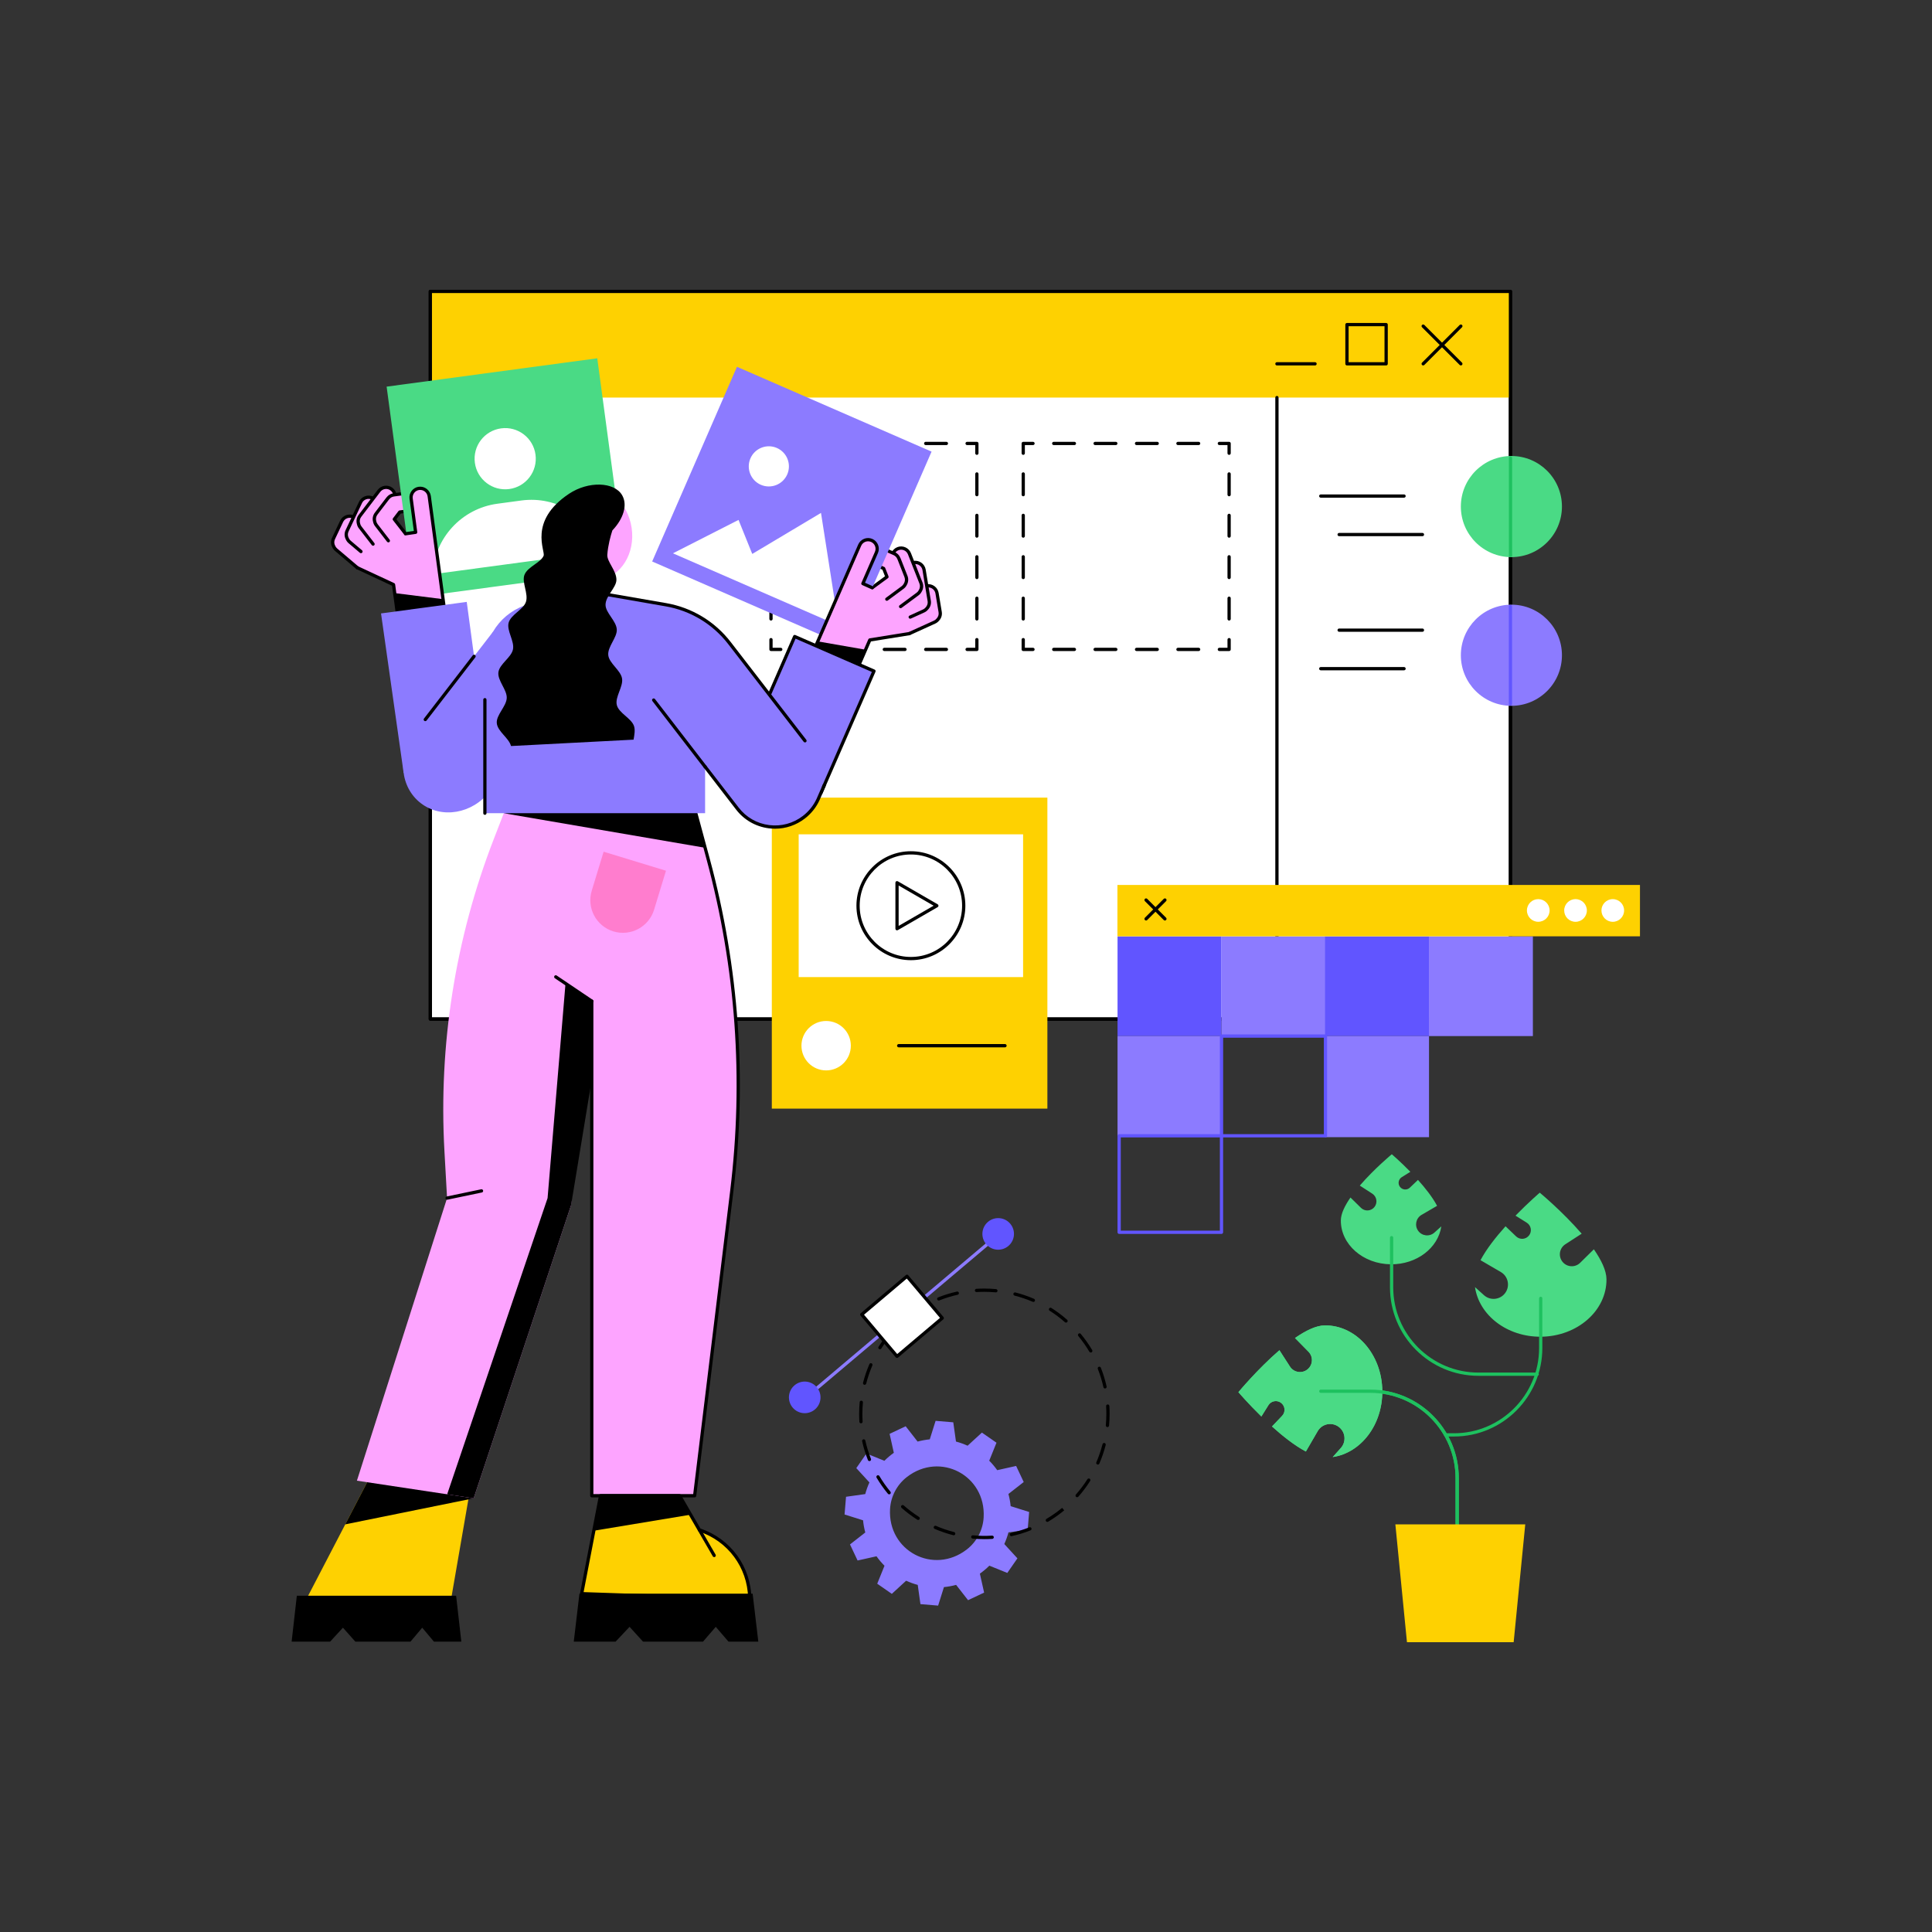 <svg xmlns="http://www.w3.org/2000/svg" xmlns:xlink="http://www.w3.org/1999/xlink" width="500" zoomAndPan="magnify" viewBox="0 0 375 375" height="500" preserveAspectRatio="xMidYMid meet" version="1.0"><rect x="0" y="0" width="375" height="375" fill="#333333" stroke="none"/><defs><clipPath id="da474a0d4c"><path d="M 83 56.25 L 294 56.25 L 294 198 L 83 198 Z M 83 56.25 " clip-rule="nonzero"/></clipPath><clipPath id="5ca4a82c71"><path d="M 83 56.25 L 294 56.25 L 294 199 L 83 199 Z M 83 56.25 " clip-rule="nonzero"/></clipPath><clipPath id="3637a7fdf9"><path d="M 83 56.25 L 294 56.25 L 294 78 L 83 78 Z M 83 56.25 " clip-rule="nonzero"/></clipPath><clipPath id="5c6d7af56e"><path d="M 83 56.25 L 294 56.25 L 294 199 L 83 199 Z M 83 56.25 " clip-rule="nonzero"/></clipPath><clipPath id="8e46d5d677"><path d="M 56.578 309 L 90 309 L 90 318.75 L 56.578 318.75 Z M 56.578 309 " clip-rule="nonzero"/></clipPath><clipPath id="cf1857ffa8"><path d="M 111 309 L 148 309 L 148 318.75 L 111 318.75 Z M 111 309 " clip-rule="nonzero"/></clipPath><clipPath id="f7a79e01dc"><path d="M 216 171 L 318.328 171 L 318.328 182 L 216 182 Z M 216 171 " clip-rule="nonzero"/></clipPath><clipPath id="92b4bcb62a"><path d="M 270 295 L 297 295 L 297 318.75 L 270 318.75 Z M 270 295 " clip-rule="nonzero"/></clipPath></defs><g clip-path="url(#da474a0d4c)"><path fill="#ffffff" d="M 293.18 197.801 L 83.527 197.801 L 83.527 56.566 L 293.18 56.566 L 293.18 197.801 " fill-opacity="1" fill-rule="nonzero"/></g><g clip-path="url(#5ca4a82c71)"><path fill="#000000" d="M 83.844 197.484 L 292.863 197.484 L 292.863 56.883 L 83.844 56.883 Z M 293.176 198.117 L 83.527 198.117 C 83.355 198.117 83.211 197.973 83.211 197.801 L 83.211 56.566 C 83.211 56.391 83.355 56.25 83.527 56.25 L 293.176 56.25 C 293.352 56.25 293.492 56.391 293.492 56.566 L 293.492 197.801 C 293.492 197.973 293.352 198.117 293.176 198.117 " fill-opacity="1" fill-rule="nonzero"/></g><g clip-path="url(#3637a7fdf9)"><path fill="#fed101" d="M 293.18 77.168 L 83.527 77.168 L 83.527 56.566 L 293.18 56.566 L 293.18 77.168 " fill-opacity="1" fill-rule="nonzero"/></g><path fill="#000000" d="M 247.852 198.117 C 247.676 198.117 247.535 197.977 247.535 197.801 L 247.535 77.168 C 247.535 76.992 247.676 76.852 247.852 76.852 C 248.023 76.852 248.168 76.992 248.168 77.168 L 248.168 197.801 C 248.168 197.977 248.023 198.117 247.852 198.117 " fill-opacity="1" fill-rule="nonzero"/><g clip-path="url(#5c6d7af56e)"><path fill="#000000" d="M 83.844 197.484 L 292.863 197.484 L 292.863 56.883 L 83.844 56.883 Z M 293.176 198.117 L 83.527 198.117 C 83.355 198.117 83.211 197.973 83.211 197.801 L 83.211 56.566 C 83.211 56.391 83.355 56.25 83.527 56.25 L 293.176 56.25 C 293.352 56.25 293.492 56.391 293.492 56.566 L 293.492 197.801 C 293.492 197.973 293.352 198.117 293.176 198.117 " fill-opacity="1" fill-rule="nonzero"/></g><path fill="#000000" d="M 189.609 126.367 L 187.715 126.367 C 187.539 126.367 187.398 126.227 187.398 126.051 C 187.398 125.875 187.539 125.734 187.715 125.734 L 189.293 125.734 L 189.293 124.152 C 189.293 123.98 189.438 123.836 189.609 123.836 C 189.785 123.836 189.926 123.98 189.926 124.152 L 189.926 126.051 C 189.926 126.227 189.785 126.367 189.609 126.367 " fill-opacity="1" fill-rule="nonzero"/><path fill="#000000" d="M 159.582 126.367 L 155.562 126.367 C 155.391 126.367 155.25 126.227 155.25 126.051 C 155.25 125.875 155.391 125.734 155.562 125.734 L 159.582 125.734 C 159.758 125.734 159.898 125.875 159.898 126.051 C 159.898 126.227 159.758 126.367 159.582 126.367 Z M 167.621 126.367 L 163.602 126.367 C 163.426 126.367 163.285 126.227 163.285 126.051 C 163.285 125.875 163.426 125.734 163.602 125.734 L 167.621 125.734 C 167.797 125.734 167.938 125.875 167.938 126.051 C 167.938 126.227 167.797 126.367 167.621 126.367 Z M 175.66 126.367 L 171.641 126.367 C 171.465 126.367 171.324 126.227 171.324 126.051 C 171.324 125.875 171.465 125.734 171.641 125.734 L 175.66 125.734 C 175.832 125.734 175.977 125.875 175.977 126.051 C 175.977 126.227 175.832 126.367 175.66 126.367 Z M 183.695 126.367 L 179.676 126.367 C 179.504 126.367 179.363 126.227 179.363 126.051 C 179.363 125.875 179.504 125.734 179.676 125.734 L 183.695 125.734 C 183.871 125.734 184.012 125.875 184.012 126.051 C 184.012 126.227 183.871 126.367 183.695 126.367 " fill-opacity="1" fill-rule="nonzero"/><path fill="#000000" d="M 151.547 126.367 L 149.648 126.367 C 149.477 126.367 149.332 126.227 149.332 126.051 L 149.332 124.152 C 149.332 123.98 149.477 123.836 149.648 123.836 C 149.824 123.836 149.965 123.98 149.965 124.152 L 149.965 125.734 L 151.547 125.734 C 151.719 125.734 151.863 125.875 151.863 126.051 C 151.863 126.227 151.719 126.367 151.547 126.367 " fill-opacity="1" fill-rule="nonzero"/><path fill="#000000" d="M 149.648 96.328 C 149.477 96.328 149.332 96.184 149.332 96.012 L 149.332 91.992 C 149.332 91.816 149.477 91.676 149.648 91.676 C 149.824 91.676 149.965 91.816 149.965 91.992 L 149.965 96.012 C 149.965 96.184 149.824 96.328 149.648 96.328 Z M 149.648 104.367 C 149.477 104.367 149.332 104.227 149.332 104.051 L 149.332 100.031 C 149.332 99.855 149.477 99.715 149.648 99.715 C 149.824 99.715 149.965 99.855 149.965 100.031 L 149.965 104.051 C 149.965 104.227 149.824 104.367 149.648 104.367 Z M 149.648 112.41 C 149.477 112.41 149.332 112.266 149.332 112.09 L 149.332 108.07 C 149.332 107.898 149.477 107.754 149.648 107.754 C 149.824 107.754 149.965 107.898 149.965 108.07 L 149.965 112.09 C 149.965 112.266 149.824 112.41 149.648 112.41 Z M 149.648 120.449 C 149.477 120.449 149.332 120.309 149.332 120.133 L 149.332 116.113 C 149.332 115.938 149.477 115.797 149.648 115.797 C 149.824 115.797 149.965 115.938 149.965 116.113 L 149.965 120.133 C 149.965 120.309 149.824 120.449 149.648 120.449 " fill-opacity="1" fill-rule="nonzero"/><path fill="#000000" d="M 149.648 88.289 C 149.477 88.289 149.332 88.145 149.332 87.973 L 149.332 86.074 C 149.332 85.902 149.477 85.758 149.648 85.758 L 151.547 85.758 C 151.719 85.758 151.863 85.902 151.863 86.074 C 151.863 86.25 151.719 86.391 151.547 86.391 L 149.965 86.391 L 149.965 87.973 C 149.965 88.145 149.824 88.289 149.648 88.289 " fill-opacity="1" fill-rule="nonzero"/><path fill="#000000" d="M 159.582 86.391 L 155.562 86.391 C 155.391 86.391 155.25 86.25 155.25 86.074 C 155.25 85.902 155.391 85.758 155.562 85.758 L 159.582 85.758 C 159.758 85.758 159.898 85.902 159.898 86.074 C 159.898 86.25 159.758 86.391 159.582 86.391 Z M 167.621 86.391 L 163.602 86.391 C 163.426 86.391 163.285 86.25 163.285 86.074 C 163.285 85.902 163.426 85.758 163.602 85.758 L 167.621 85.758 C 167.797 85.758 167.938 85.902 167.938 86.074 C 167.938 86.25 167.797 86.391 167.621 86.391 Z M 175.656 86.391 L 171.641 86.391 C 171.465 86.391 171.324 86.25 171.324 86.074 C 171.324 85.902 171.465 85.758 171.641 85.758 L 175.656 85.758 C 175.832 85.758 175.973 85.902 175.973 86.074 C 175.973 86.25 175.832 86.391 175.656 86.391 Z M 183.695 86.391 L 179.676 86.391 C 179.5 86.391 179.363 86.25 179.363 86.074 C 179.363 85.902 179.5 85.758 179.676 85.758 L 183.695 85.758 C 183.871 85.758 184.012 85.902 184.012 86.074 C 184.012 86.25 183.871 86.391 183.695 86.391 " fill-opacity="1" fill-rule="nonzero"/><path fill="#000000" d="M 189.609 88.289 C 189.438 88.289 189.293 88.145 189.293 87.973 L 189.293 86.391 L 187.715 86.391 C 187.539 86.391 187.398 86.25 187.398 86.074 C 187.398 85.902 187.539 85.758 187.715 85.758 L 189.609 85.758 C 189.785 85.758 189.926 85.902 189.926 86.074 L 189.926 87.973 C 189.926 88.145 189.785 88.289 189.609 88.289 " fill-opacity="1" fill-rule="nonzero"/><path fill="#000000" d="M 189.609 96.328 C 189.438 96.328 189.297 96.188 189.297 96.012 L 189.297 91.992 C 189.297 91.816 189.438 91.676 189.609 91.676 C 189.785 91.676 189.926 91.816 189.926 91.992 L 189.926 96.012 C 189.926 96.188 189.785 96.328 189.609 96.328 Z M 189.609 104.367 C 189.438 104.367 189.297 104.227 189.297 104.051 L 189.297 100.031 C 189.297 99.859 189.438 99.715 189.609 99.715 C 189.785 99.715 189.926 99.859 189.926 100.031 L 189.926 104.051 C 189.926 104.227 189.785 104.367 189.609 104.367 Z M 189.609 112.41 C 189.438 112.41 189.297 112.266 189.297 112.09 L 189.297 108.074 C 189.297 107.898 189.438 107.754 189.609 107.754 C 189.785 107.754 189.926 107.898 189.926 108.074 L 189.926 112.09 C 189.926 112.266 189.785 112.41 189.609 112.41 Z M 189.609 120.449 C 189.438 120.449 189.297 120.309 189.297 120.133 L 189.297 116.113 C 189.297 115.938 189.438 115.797 189.609 115.797 C 189.785 115.797 189.926 115.938 189.926 116.113 L 189.926 120.133 C 189.926 120.309 189.785 120.449 189.609 120.449 " fill-opacity="1" fill-rule="nonzero"/><path fill="#000000" d="M 238.574 126.367 L 236.676 126.367 C 236.5 126.367 236.359 126.227 236.359 126.051 C 236.359 125.875 236.5 125.734 236.676 125.734 L 238.254 125.734 L 238.254 124.152 C 238.254 123.98 238.398 123.836 238.574 123.836 C 238.746 123.836 238.887 123.98 238.887 124.152 L 238.887 126.051 C 238.887 126.227 238.746 126.367 238.574 126.367 " fill-opacity="1" fill-rule="nonzero"/><path fill="#000000" d="M 208.543 126.367 L 204.527 126.367 C 204.352 126.367 204.211 126.227 204.211 126.051 C 204.211 125.875 204.352 125.734 204.527 125.734 L 208.543 125.734 C 208.719 125.734 208.859 125.875 208.859 126.051 C 208.859 126.227 208.719 126.367 208.543 126.367 Z M 216.582 126.367 L 212.562 126.367 C 212.387 126.367 212.246 126.227 212.246 126.051 C 212.246 125.875 212.387 125.734 212.562 125.734 L 216.582 125.734 C 216.758 125.734 216.898 125.875 216.898 126.051 C 216.898 126.227 216.758 126.367 216.582 126.367 Z M 224.621 126.367 L 220.602 126.367 C 220.426 126.367 220.285 126.227 220.285 126.051 C 220.285 125.875 220.426 125.734 220.602 125.734 L 224.621 125.734 C 224.793 125.734 224.938 125.875 224.938 126.051 C 224.938 126.227 224.793 126.367 224.621 126.367 Z M 232.656 126.367 L 228.637 126.367 C 228.465 126.367 228.324 126.227 228.324 126.051 C 228.324 125.875 228.465 125.734 228.637 125.734 L 232.656 125.734 C 232.832 125.734 232.973 125.875 232.973 126.051 C 232.973 126.227 232.832 126.367 232.656 126.367 " fill-opacity="1" fill-rule="nonzero"/><path fill="#000000" d="M 200.508 126.367 L 198.609 126.367 C 198.434 126.367 198.293 126.227 198.293 126.051 L 198.293 124.152 C 198.293 123.98 198.434 123.836 198.609 123.836 C 198.785 123.836 198.926 123.98 198.926 124.152 L 198.926 125.734 L 200.508 125.734 C 200.68 125.734 200.82 125.875 200.82 126.051 C 200.82 126.227 200.68 126.367 200.508 126.367 " fill-opacity="1" fill-rule="nonzero"/><path fill="#000000" d="M 198.609 96.328 C 198.434 96.328 198.297 96.184 198.297 96.012 L 198.297 91.992 C 198.297 91.816 198.434 91.676 198.609 91.676 C 198.785 91.676 198.926 91.816 198.926 91.992 L 198.926 96.012 C 198.926 96.184 198.785 96.328 198.609 96.328 Z M 198.609 104.367 C 198.434 104.367 198.297 104.227 198.297 104.051 L 198.297 100.031 C 198.297 99.855 198.434 99.715 198.609 99.715 C 198.785 99.715 198.926 99.855 198.926 100.031 L 198.926 104.051 C 198.926 104.227 198.785 104.367 198.609 104.367 Z M 198.609 112.41 C 198.434 112.41 198.297 112.266 198.297 112.09 L 198.297 108.07 C 198.297 107.898 198.434 107.754 198.609 107.754 C 198.785 107.754 198.926 107.898 198.926 108.07 L 198.926 112.09 C 198.926 112.266 198.785 112.41 198.609 112.41 Z M 198.609 120.449 C 198.434 120.449 198.297 120.309 198.297 120.133 L 198.297 116.113 C 198.297 115.938 198.434 115.797 198.609 115.797 C 198.785 115.797 198.926 115.938 198.926 116.113 L 198.926 120.133 C 198.926 120.309 198.785 120.449 198.609 120.449 " fill-opacity="1" fill-rule="nonzero"/><path fill="#000000" d="M 198.609 88.289 C 198.434 88.289 198.293 88.145 198.293 87.973 L 198.293 86.074 C 198.293 85.902 198.434 85.758 198.609 85.758 L 200.504 85.758 C 200.68 85.758 200.824 85.902 200.824 86.074 C 200.824 86.25 200.68 86.391 200.504 86.391 L 198.926 86.391 L 198.926 87.973 C 198.926 88.145 198.785 88.289 198.609 88.289 " fill-opacity="1" fill-rule="nonzero"/><path fill="#000000" d="M 208.543 86.391 L 204.523 86.391 C 204.352 86.391 204.211 86.25 204.211 86.074 C 204.211 85.902 204.352 85.758 204.523 85.758 L 208.543 85.758 C 208.719 85.758 208.859 85.902 208.859 86.074 C 208.859 86.25 208.719 86.391 208.543 86.391 Z M 216.582 86.391 L 212.562 86.391 C 212.391 86.391 212.246 86.25 212.246 86.074 C 212.246 85.902 212.391 85.758 212.562 85.758 L 216.582 85.758 C 216.758 85.758 216.895 85.902 216.895 86.074 C 216.895 86.25 216.758 86.391 216.582 86.391 Z M 224.617 86.391 L 220.602 86.391 C 220.426 86.391 220.285 86.25 220.285 86.074 C 220.285 85.902 220.426 85.758 220.602 85.758 L 224.617 85.758 C 224.793 85.758 224.934 85.902 224.934 86.074 C 224.934 86.25 224.793 86.391 224.617 86.391 Z M 232.656 86.391 L 228.637 86.391 C 228.465 86.391 228.32 86.25 228.32 86.074 C 228.32 85.902 228.465 85.758 228.637 85.758 L 232.656 85.758 C 232.832 85.758 232.973 85.902 232.973 86.074 C 232.973 86.25 232.832 86.391 232.656 86.391 " fill-opacity="1" fill-rule="nonzero"/><path fill="#000000" d="M 238.57 88.289 C 238.395 88.289 238.254 88.145 238.254 87.973 L 238.254 86.391 L 236.676 86.391 C 236.5 86.391 236.359 86.25 236.359 86.074 C 236.359 85.902 236.5 85.758 236.676 85.758 L 238.57 85.758 C 238.746 85.758 238.887 85.902 238.887 86.074 L 238.887 87.973 C 238.887 88.145 238.746 88.289 238.57 88.289 " fill-opacity="1" fill-rule="nonzero"/><path fill="#000000" d="M 238.574 96.328 C 238.398 96.328 238.254 96.188 238.254 96.012 L 238.254 91.992 C 238.254 91.816 238.398 91.676 238.574 91.676 C 238.746 91.676 238.887 91.816 238.887 91.992 L 238.887 96.012 C 238.887 96.188 238.746 96.328 238.574 96.328 Z M 238.574 104.367 C 238.398 104.367 238.254 104.227 238.254 104.051 L 238.254 100.031 C 238.254 99.859 238.398 99.715 238.574 99.715 C 238.746 99.715 238.887 99.859 238.887 100.031 L 238.887 104.051 C 238.887 104.227 238.746 104.367 238.574 104.367 Z M 238.574 112.41 C 238.398 112.41 238.254 112.266 238.254 112.09 L 238.254 108.074 C 238.254 107.898 238.398 107.754 238.574 107.754 C 238.746 107.754 238.887 107.898 238.887 108.074 L 238.887 112.09 C 238.887 112.266 238.746 112.41 238.574 112.41 Z M 238.574 120.449 C 238.398 120.449 238.254 120.309 238.254 120.133 L 238.254 116.113 C 238.254 115.938 238.398 115.797 238.574 115.797 C 238.746 115.797 238.887 115.938 238.887 116.113 L 238.887 120.133 C 238.887 120.309 238.746 120.449 238.574 120.449 " fill-opacity="1" fill-rule="nonzero"/><path fill="#000000" d="M 255.254 70.934 L 247.852 70.934 C 247.676 70.934 247.535 70.789 247.535 70.617 C 247.535 70.441 247.676 70.301 247.852 70.301 L 255.254 70.301 C 255.426 70.301 255.566 70.441 255.566 70.617 C 255.566 70.789 255.426 70.934 255.254 70.934 " fill-opacity="1" fill-rule="nonzero"/><path fill="#000000" d="M 283.551 70.93 C 283.469 70.93 283.391 70.898 283.328 70.84 L 276.016 63.523 C 275.891 63.398 275.891 63.199 276.016 63.074 C 276.137 62.953 276.336 62.953 276.461 63.074 L 283.773 70.391 C 283.898 70.516 283.898 70.715 283.773 70.84 C 283.711 70.898 283.633 70.93 283.551 70.93 " fill-opacity="1" fill-rule="nonzero"/><path fill="#000000" d="M 276.238 70.93 C 276.156 70.93 276.074 70.898 276.016 70.84 C 275.891 70.715 275.891 70.516 276.016 70.391 L 283.328 63.074 C 283.453 62.953 283.652 62.953 283.773 63.074 C 283.898 63.199 283.898 63.398 283.773 63.523 L 276.461 70.84 C 276.398 70.898 276.32 70.93 276.238 70.93 " fill-opacity="1" fill-rule="nonzero"/><path fill="#000000" d="M 261.762 70.301 L 268.734 70.301 L 268.734 63.324 L 261.762 63.324 Z M 269.051 70.934 L 261.445 70.934 C 261.27 70.934 261.129 70.789 261.129 70.617 L 261.129 63.008 C 261.129 62.832 261.27 62.691 261.445 62.691 L 269.051 62.691 C 269.227 62.691 269.367 62.832 269.367 63.008 L 269.367 70.617 C 269.367 70.789 269.227 70.934 269.051 70.934 " fill-opacity="1" fill-rule="nonzero"/><path fill="#4ada85" d="M 303.172 98.32 C 303.172 103.742 298.781 108.137 293.363 108.137 C 287.945 108.137 283.551 103.742 283.551 98.32 C 283.551 92.898 287.945 88.508 293.363 88.508 C 298.781 88.508 303.172 92.898 303.172 98.32 " fill-opacity="1" fill-rule="nonzero"/><path fill="#1ec15f" d="M 293.191 108.121 C 293.016 108.121 292.875 107.984 292.875 107.809 L 292.875 88.914 C 292.875 88.738 293.016 88.598 293.191 88.598 C 293.367 88.598 293.508 88.738 293.508 88.914 L 293.508 107.809 C 293.508 107.984 293.367 108.121 293.191 108.121 " fill-opacity="1" fill-rule="nonzero"/><path fill="#8c7bff" d="M 303.172 127.184 C 303.172 132.602 298.781 137 293.363 137 C 287.945 137 283.551 132.602 283.551 127.184 C 283.551 121.762 287.945 117.367 293.363 117.367 C 298.781 117.367 303.172 121.762 303.172 127.184 " fill-opacity="1" fill-rule="nonzero"/><path fill="#6155ff" d="M 293.18 136.945 C 293.004 136.945 292.863 136.805 292.863 136.633 L 292.863 117.734 C 292.863 117.559 293.004 117.418 293.18 117.418 C 293.352 117.418 293.492 117.559 293.492 117.734 L 293.492 136.633 C 293.492 136.805 293.352 136.945 293.18 136.945 " fill-opacity="1" fill-rule="nonzero"/><path fill="#000000" d="M 276.098 122.629 L 259.926 122.629 C 259.754 122.629 259.609 122.488 259.609 122.312 C 259.609 122.141 259.754 121.996 259.926 121.996 L 276.098 121.996 C 276.273 121.996 276.414 122.141 276.414 122.312 C 276.414 122.488 276.273 122.629 276.098 122.629 " fill-opacity="1" fill-rule="nonzero"/><path fill="#000000" d="M 272.527 130.105 L 256.355 130.105 C 256.184 130.105 256.039 129.965 256.039 129.789 C 256.039 129.613 256.184 129.473 256.355 129.473 L 272.527 129.473 C 272.703 129.473 272.844 129.613 272.844 129.789 C 272.844 129.965 272.703 130.105 272.527 130.105 " fill-opacity="1" fill-rule="nonzero"/><path fill="#000000" d="M 272.527 96.598 L 256.359 96.598 C 256.184 96.598 256.043 96.457 256.043 96.285 C 256.043 96.109 256.184 95.969 256.359 95.969 L 272.527 95.969 C 272.703 95.969 272.844 96.109 272.844 96.285 C 272.844 96.457 272.703 96.598 272.527 96.598 " fill-opacity="1" fill-rule="nonzero"/><path fill="#000000" d="M 276.098 104.074 L 259.926 104.074 C 259.754 104.074 259.609 103.934 259.609 103.758 C 259.609 103.586 259.754 103.441 259.926 103.441 L 276.098 103.441 C 276.273 103.441 276.414 103.586 276.414 103.758 C 276.414 103.934 276.273 104.074 276.098 104.074 " fill-opacity="1" fill-rule="nonzero"/><path fill="#fed101" d="M 203.297 215.184 L 149.809 215.184 L 149.809 154.816 L 203.297 154.816 L 203.297 215.184 " fill-opacity="1" fill-rule="nonzero"/><path fill="#ffffff" d="M 198.582 189.652 L 155.023 189.652 L 155.023 161.941 L 198.582 161.941 L 198.582 189.652 " fill-opacity="1" fill-rule="nonzero"/><path fill="#000000" d="M 176.805 165.855 C 171.324 165.855 166.863 170.312 166.863 175.797 C 166.863 181.281 171.324 185.742 176.805 185.742 C 182.285 185.742 186.742 181.281 186.742 175.797 C 186.742 170.312 182.285 165.855 176.805 165.855 Z M 176.805 186.371 C 170.977 186.371 166.234 181.629 166.234 175.797 C 166.234 169.965 170.977 165.223 176.805 165.223 C 182.633 165.223 187.375 169.965 187.375 175.797 C 187.375 181.629 182.633 186.371 176.805 186.371 " fill-opacity="1" fill-rule="nonzero"/><path fill="#ffffff" d="M 181.844 175.797 L 174.113 171.332 L 174.113 180.262 Z M 181.844 175.797 " fill-opacity="1" fill-rule="nonzero"/><path fill="#000000" d="M 174.426 171.879 L 174.426 179.715 L 181.211 175.797 Z M 174.113 180.578 C 174.059 180.578 174.004 180.562 173.953 180.535 C 173.855 180.48 173.797 180.375 173.797 180.262 L 173.797 171.332 C 173.797 171.219 173.855 171.113 173.953 171.059 C 174.051 171.004 174.172 171.004 174.27 171.059 L 182 175.523 C 182.098 175.578 182.16 175.684 182.16 175.797 C 182.16 175.91 182.098 176.016 182 176.07 L 174.27 180.535 C 174.223 180.562 174.168 180.578 174.113 180.578 " fill-opacity="1" fill-rule="nonzero"/><path fill="#ffffff" d="M 165.148 202.969 C 165.148 205.617 163.004 207.766 160.355 207.766 C 157.707 207.766 155.562 205.617 155.562 202.969 C 155.562 200.32 157.707 198.172 160.355 198.172 C 163.004 198.172 165.148 200.32 165.148 202.969 " fill-opacity="1" fill-rule="nonzero"/><path fill="#000000" d="M 195.07 203.285 L 174.434 203.285 C 174.262 203.285 174.117 203.145 174.117 202.969 C 174.117 202.797 174.262 202.652 174.434 202.652 L 195.07 202.652 C 195.246 202.652 195.387 202.797 195.387 202.969 C 195.387 203.145 195.246 203.285 195.07 203.285 " fill-opacity="1" fill-rule="nonzero"/><path fill="#fed101" d="M 87.582 310.254 L 59.539 310.254 L 71.871 286.539 L 91.691 286.539 L 87.582 310.254 " fill-opacity="1" fill-rule="nonzero"/><path fill="#000000" d="M 91.938 290.82 L 67.016 295.875 L 71.871 286.539 L 91.691 286.539 L 91.938 290.82 " fill-opacity="1" fill-rule="nonzero"/><g clip-path="url(#8e46d5d677)"><path fill="#000000" d="M 89.543 318.641 L 84.223 318.641 L 81.953 315.934 L 79.676 318.641 L 68.969 318.641 L 66.566 315.934 L 64.074 318.641 L 56.605 318.641 L 57.617 309.727 L 88.531 309.727 L 89.543 318.641 " fill-opacity="1" fill-rule="nonzero"/></g><path fill="#fda4ff" d="M 69.277 287.398 L 91.938 290.82 L 110.844 233.93 L 118.492 158.551 L 98.672 155.555 L 95.832 162.891 C 88.367 182.164 85.109 202.809 86.266 223.445 L 86.777 232.551 L 69.277 287.398 " fill-opacity="1" fill-rule="nonzero"/><path fill="#000000" d="M 106.285 232.551 L 86.793 290.043 L 91.938 290.82 L 110.844 233.93 L 117.113 195.879 L 109.766 190.887 L 106.285 232.551 " fill-opacity="1" fill-rule="nonzero"/><path fill="#fda4ff" d="M 134.832 290.316 L 114.863 290.316 L 114.863 157.039 L 134.832 157.039 L 137.441 166.699 C 143.109 187.691 144.672 209.578 142.039 231.164 L 134.832 290.316 " fill-opacity="1" fill-rule="nonzero"/><path fill="#000000" d="M 134.832 290.637 L 114.863 290.637 C 114.688 290.637 114.547 290.492 114.547 290.316 L 114.547 194.32 C 114.547 194.148 114.688 194.008 114.863 194.008 C 115.035 194.008 115.176 194.148 115.176 194.32 L 115.176 290.004 L 134.551 290.004 L 141.727 231.125 C 144.363 209.48 142.82 187.832 137.137 166.785 L 134.527 157.121 C 134.48 156.953 134.582 156.781 134.75 156.734 C 134.918 156.688 135.09 156.789 135.137 156.957 L 137.746 166.617 C 143.453 187.75 145 209.477 142.355 231.203 L 135.145 290.355 C 135.125 290.516 134.992 290.637 134.832 290.637 " fill-opacity="1" fill-rule="nonzero"/><path fill="#000000" d="M 97.785 157.848 L 134.523 155.555 L 136.859 164.551 Z M 97.785 157.848 " fill-opacity="1" fill-rule="nonzero"/><path fill="#000000" d="M 86.777 232.867 C 86.633 232.867 86.5 232.762 86.469 232.613 C 86.434 232.445 86.543 232.273 86.715 232.238 L 93.402 230.84 C 93.57 230.805 93.738 230.918 93.773 231.086 C 93.809 231.258 93.699 231.426 93.531 231.461 L 86.844 232.859 C 86.82 232.863 86.801 232.867 86.777 232.867 " fill-opacity="1" fill-rule="nonzero"/><path fill="#000000" d="M 114.863 194.637 C 114.801 194.637 114.738 194.621 114.684 194.586 L 107.695 189.875 C 107.551 189.777 107.516 189.578 107.613 189.434 C 107.711 189.289 107.906 189.25 108.051 189.348 L 115.039 194.059 C 115.184 194.156 115.223 194.355 115.125 194.5 C 115.062 194.59 114.965 194.637 114.863 194.637 " fill-opacity="1" fill-rule="nonzero"/><path fill="#ff7dce" d="M 119.062 180.785 C 115.723 179.766 113.84 176.23 114.855 172.887 L 117.164 165.316 L 129.266 169.008 L 126.957 176.578 C 125.938 179.918 122.402 181.801 119.062 180.785 " fill-opacity="1" fill-rule="nonzero"/><path fill="#fed101" d="M 145.371 312.543 C 145.473 311.855 145.523 311.156 145.523 310.441 C 145.523 302.609 139.18 296.262 131.352 296.262 C 123.523 296.262 117.176 302.609 117.176 310.441 C 117.176 311.156 117.23 311.855 117.332 312.543 L 145.371 312.543 " fill-opacity="1" fill-rule="nonzero"/><path fill="#fed101" d="M 142.922 309.332 L 112.895 309.332 L 116.57 290.316 L 131.902 290.316 L 142.922 309.332 " fill-opacity="1" fill-rule="nonzero"/><path fill="#000000" d="M 134.035 294 L 115.258 297.113 L 116.57 290.316 L 131.902 290.316 L 134.035 294 " fill-opacity="1" fill-rule="nonzero"/><path fill="#000000" d="M 138.625 302.234 C 138.516 302.234 138.41 302.18 138.352 302.078 L 135.48 297.121 C 135.391 296.969 135.441 296.777 135.594 296.688 C 135.746 296.602 135.938 296.652 136.027 296.805 L 138.898 301.762 C 138.984 301.91 138.934 302.105 138.781 302.191 C 138.734 302.223 138.68 302.234 138.625 302.234 " fill-opacity="1" fill-rule="nonzero"/><path fill="#000000" d="M 113.277 309.027 L 145.207 310.117 C 145.07 304.238 141.266 299.098 135.656 297.266 C 135.582 297.242 135.52 297.191 135.48 297.125 L 131.723 290.637 L 116.828 290.637 Z M 145.523 310.758 C 145.523 310.758 145.52 310.758 145.516 310.758 L 112.887 309.648 C 112.793 309.645 112.707 309.602 112.648 309.531 C 112.59 309.457 112.57 309.363 112.586 309.273 L 116.258 290.258 C 116.289 290.109 116.418 290.004 116.57 290.004 L 131.902 290.004 C 132.016 290.004 132.121 290.062 132.176 290.16 L 135.969 296.703 C 141.879 298.688 145.84 304.191 145.84 310.441 C 145.84 310.531 145.809 310.609 145.746 310.672 C 145.688 310.727 145.605 310.758 145.523 310.758 " fill-opacity="1" fill-rule="nonzero"/><g clip-path="url(#cf1857ffa8)"><path fill="#000000" d="M 147.188 318.641 L 141.398 318.641 L 138.93 315.766 L 136.453 318.641 L 124.812 318.641 L 122.199 315.766 L 119.488 318.641 L 111.367 318.641 L 112.469 309.332 L 146.086 309.332 L 147.188 318.641 " fill-opacity="1" fill-rule="nonzero"/></g><path fill="#fda4ff" d="M 78.727 103.602 L 67.676 107.379 L 69.355 110.195 L 79.695 115.008 L 78.727 103.602 " fill-opacity="1" fill-rule="nonzero"/><path fill="#fda4ff" d="M 64.734 104.527 L 66.316 101.18 C 66.727 100.312 67.758 99.945 68.621 100.355 C 69.484 100.762 69.852 101.793 69.441 102.656 L 68.406 104.848 L 72.418 108.219 L 69.355 110.195 L 65.23 106.691 C 65.023 106.516 64.875 106.301 64.773 106.07 C 64.527 105.605 64.492 105.035 64.734 104.527 " fill-opacity="1" fill-rule="nonzero"/><path fill="#000000" d="M 69.355 110.512 C 69.285 110.512 69.211 110.484 69.152 110.438 L 65.027 106.934 C 64.797 106.738 64.613 106.488 64.484 106.195 C 64.188 105.637 64.172 104.973 64.449 104.391 L 66.031 101.043 C 66.266 100.551 66.68 100.176 67.191 99.992 C 67.707 99.809 68.262 99.836 68.754 100.066 C 69.25 100.301 69.621 100.715 69.805 101.23 C 69.988 101.742 69.961 102.297 69.73 102.793 L 68.797 104.762 L 70.32 106.043 C 70.453 106.156 70.473 106.355 70.359 106.488 C 70.246 106.621 70.047 106.641 69.914 106.527 L 68.203 105.086 C 68.094 104.996 68.062 104.84 68.121 104.711 L 69.156 102.52 C 69.32 102.18 69.336 101.797 69.211 101.441 C 69.082 101.086 68.824 100.801 68.484 100.641 C 68.145 100.477 67.762 100.457 67.406 100.586 C 67.051 100.711 66.766 100.973 66.602 101.312 L 65.02 104.66 C 64.828 105.062 64.84 105.523 65.051 105.922 C 65.152 106.145 65.277 106.316 65.434 106.449 L 69.562 109.953 C 69.695 110.066 69.711 110.266 69.598 110.398 C 69.535 110.473 69.445 110.512 69.355 110.512 " fill-opacity="1" fill-rule="nonzero"/><path fill="#fda4ff" d="M 67.367 103.027 L 69.98 97.504 C 70.391 96.641 71.418 96.273 72.281 96.68 C 73.145 97.09 73.516 98.117 73.105 98.984 L 71.043 103.348 L 75.055 106.723 L 71.992 108.695 L 67.867 105.191 C 67.66 105.02 67.512 104.801 67.41 104.57 C 67.164 104.105 67.129 103.539 67.367 103.027 " fill-opacity="1" fill-rule="nonzero"/><path fill="#000000" d="M 70.062 107.375 C 69.992 107.375 69.918 107.352 69.859 107.301 L 67.66 105.434 C 67.43 105.238 67.246 104.992 67.117 104.695 C 66.824 104.141 66.809 103.477 67.082 102.891 L 69.695 97.371 C 69.93 96.875 70.34 96.504 70.855 96.316 C 71.371 96.133 71.926 96.16 72.418 96.395 C 73.438 96.879 73.875 98.098 73.391 99.117 L 71.434 103.262 L 73.832 105.281 C 73.965 105.395 73.984 105.594 73.871 105.727 C 73.758 105.863 73.559 105.879 73.426 105.766 L 70.84 103.59 C 70.73 103.496 70.695 103.344 70.758 103.211 L 72.82 98.848 C 73.152 98.145 72.852 97.301 72.148 96.965 C 71.809 96.805 71.422 96.785 71.066 96.914 C 70.711 97.039 70.43 97.297 70.266 97.641 L 67.656 103.16 C 67.465 103.562 67.477 104.023 67.688 104.422 C 67.789 104.648 67.914 104.816 68.07 104.949 L 70.27 106.816 C 70.402 106.93 70.418 107.129 70.305 107.262 C 70.242 107.336 70.152 107.375 70.062 107.375 " fill-opacity="1" fill-rule="nonzero"/><path fill="#fda4ff" d="M 69.863 100.125 L 73.57 95.27 C 74.148 94.508 75.234 94.363 75.992 94.945 C 76.75 95.523 76.898 96.609 76.316 97.367 L 73.391 101.203 L 76.609 105.34 L 73.203 106.633 L 69.898 102.352 C 69.734 102.133 69.633 101.895 69.582 101.645 C 69.438 101.141 69.523 100.578 69.863 100.125 " fill-opacity="1" fill-rule="nonzero"/><path fill="#000000" d="M 72.414 105.926 C 72.316 105.926 72.227 105.883 72.164 105.801 L 69.648 102.543 C 69.465 102.305 69.336 102.023 69.273 101.707 C 69.102 101.102 69.223 100.449 69.613 99.938 L 73.316 95.078 C 73.648 94.645 74.129 94.363 74.672 94.293 C 75.211 94.219 75.75 94.359 76.184 94.691 C 76.617 95.023 76.898 95.504 76.969 96.047 C 77.043 96.59 76.898 97.125 76.57 97.559 L 73.789 101.203 L 76.062 104.125 C 76.172 104.266 76.145 104.461 76.008 104.57 C 75.871 104.676 75.672 104.652 75.566 104.512 L 73.141 101.402 C 73.055 101.289 73.051 101.129 73.141 101.016 L 76.066 97.176 C 76.297 96.875 76.395 96.504 76.344 96.129 C 76.293 95.758 76.102 95.426 75.801 95.195 C 75.5 94.965 75.129 94.867 74.754 94.918 C 74.379 94.969 74.047 95.164 73.82 95.461 L 70.117 100.32 C 69.848 100.672 69.762 101.125 69.887 101.559 C 69.934 101.801 70.023 101.992 70.148 102.156 L 72.664 105.414 C 72.77 105.555 72.742 105.75 72.605 105.859 C 72.547 105.902 72.48 105.926 72.414 105.926 " fill-opacity="1" fill-rule="nonzero"/><path fill="#fda4ff" d="M 73.008 99.707 L 75.238 96.777 C 75.254 96.758 75.273 96.742 75.289 96.723 C 75.559 96.367 75.961 96.121 76.438 96.055 L 80.086 95.566 C 81.031 95.438 81.902 96.102 82.027 97.047 C 82.156 97.992 81.492 98.863 80.547 98.992 L 77.598 99.391 L 76.531 100.785 L 79.754 104.918 L 76.348 106.211 L 73.043 101.93 C 72.875 101.715 72.773 101.473 72.723 101.223 C 72.582 100.719 72.664 100.156 73.008 99.707 " fill-opacity="1" fill-rule="nonzero"/><path fill="#000000" d="M 75.379 105.273 C 75.285 105.273 75.191 105.234 75.129 105.152 L 72.789 102.121 C 72.605 101.879 72.477 101.598 72.414 101.285 C 72.242 100.68 72.363 100.023 72.754 99.512 L 74.988 96.582 C 75.008 96.562 75.023 96.539 75.043 96.52 C 75.371 96.094 75.852 95.812 76.395 95.742 L 80.043 95.25 C 80.582 95.176 81.121 95.32 81.555 95.652 C 81.988 95.984 82.27 96.465 82.34 97.004 C 82.414 97.547 82.273 98.082 81.941 98.52 C 81.609 98.953 81.129 99.23 80.586 99.305 L 77.77 99.684 L 76.934 100.781 L 78.977 103.406 C 79.082 103.543 79.059 103.746 78.922 103.852 C 78.781 103.957 78.586 103.934 78.477 103.797 L 76.285 100.977 C 76.195 100.863 76.195 100.703 76.281 100.59 L 77.344 99.195 C 77.395 99.129 77.473 99.086 77.555 99.074 L 80.504 98.68 C 80.879 98.629 81.211 98.438 81.438 98.137 C 81.668 97.836 81.766 97.465 81.715 97.09 C 81.664 96.715 81.473 96.383 81.172 96.152 C 80.871 95.926 80.5 95.824 80.125 95.879 L 76.477 96.367 C 76.102 96.418 75.77 96.613 75.543 96.914 C 75.52 96.941 75.504 96.957 75.488 96.973 L 73.258 99.895 C 72.988 100.25 72.906 100.703 73.027 101.137 C 73.078 101.375 73.164 101.57 73.293 101.734 L 75.629 104.766 C 75.738 104.906 75.711 105.102 75.574 105.211 C 75.516 105.254 75.449 105.273 75.379 105.273 " fill-opacity="1" fill-rule="nonzero"/><path fill="#4ada85" d="M 80.543 115.949 L 118.332 110.863 C 120.043 110.633 121.246 109.059 121.016 107.348 L 115.93 69.543 L 75.043 75.047 L 80.543 115.949 " fill-opacity="1" fill-rule="nonzero"/><path fill="#ffffff" d="M 83.961 111.465 L 116.949 107.027 C 114.766 100.367 108.145 96.211 101.199 97.145 L 96.543 97.773 C 89.598 98.707 84.309 104.465 83.961 111.465 " fill-opacity="1" fill-rule="nonzero"/><path fill="#ffffff" d="M 92.172 89.828 C 92.609 93.078 95.598 95.359 98.848 94.922 C 102.098 94.484 104.379 91.496 103.941 88.242 C 103.504 84.988 100.516 82.707 97.266 83.145 C 94.016 83.582 91.734 86.574 92.172 89.828 " fill-opacity="1" fill-rule="nonzero"/><path fill="#fda4ff" d="M 78.004 125.504 L 87.07 124.285 L 83.309 96.312 C 83.18 95.344 82.289 94.664 81.32 94.793 C 80.348 94.922 79.668 95.816 79.801 96.785 L 80.68 103.316 L 78.727 103.602 L 76.387 113.473 L 78.004 125.504 " fill-opacity="1" fill-rule="nonzero"/><path fill="#000000" d="M 78.004 125.82 C 77.934 125.82 77.867 125.797 77.812 125.758 C 77.746 125.703 77.703 125.629 77.691 125.547 L 76.094 113.688 L 69.223 110.484 C 69.066 110.41 68.996 110.219 69.07 110.062 C 69.145 109.902 69.332 109.836 69.488 109.91 L 76.52 113.188 C 76.617 113.234 76.684 113.324 76.699 113.434 L 78.273 125.148 L 86.715 124.016 L 82.996 96.355 C 82.945 95.969 82.746 95.629 82.438 95.391 C 82.129 95.156 81.746 95.055 81.359 95.105 C 80.566 95.215 80.008 95.949 80.113 96.742 L 80.992 103.273 C 81.016 103.445 80.895 103.605 80.723 103.629 L 78.773 103.914 C 78.602 103.941 78.438 103.82 78.414 103.648 C 78.391 103.477 78.508 103.316 78.68 103.289 L 80.324 103.051 L 79.488 96.828 C 79.332 95.688 80.137 94.633 81.277 94.48 C 81.828 94.406 82.375 94.551 82.82 94.891 C 83.262 95.227 83.547 95.719 83.625 96.27 L 87.383 124.242 C 87.406 124.414 87.285 124.574 87.113 124.598 L 78.047 125.82 C 78.031 125.82 78.02 125.82 78.004 125.82 " fill-opacity="1" fill-rule="nonzero"/><path fill="#000000" d="M 76.605 115.117 L 78.004 125.504 L 87.07 124.285 L 85.996 116.297 L 76.605 115.117 " fill-opacity="1" fill-rule="nonzero"/><path fill="#fda4ff" d="M 169.281 114.078 L 178.875 120.734 L 176.492 122.984 L 165.227 124.785 L 169.281 114.078 " fill-opacity="1" fill-rule="nonzero"/><path fill="#fda4ff" d="M 182.488 118.797 L 181.879 115.145 C 181.723 114.203 180.832 113.562 179.891 113.723 C 178.949 113.879 178.312 114.77 178.469 115.711 L 178.867 118.098 L 174.086 120.246 L 176.492 122.984 L 181.418 120.746 C 181.664 120.633 181.867 120.469 182.027 120.27 C 182.391 119.891 182.582 119.355 182.488 118.797 " fill-opacity="1" fill-rule="nonzero"/><path fill="#000000" d="M 176.492 123.301 C 176.371 123.301 176.258 123.23 176.203 123.113 C 176.133 122.957 176.203 122.77 176.359 122.695 L 181.289 120.457 C 181.477 120.371 181.645 120.242 181.785 120.066 C 182.113 119.727 182.25 119.285 182.176 118.848 L 181.57 115.195 C 181.508 114.82 181.305 114.496 180.996 114.277 C 180.691 114.059 180.316 113.969 179.945 114.031 C 179.176 114.16 178.652 114.891 178.781 115.656 L 179.18 118.047 C 179.203 118.191 179.125 118.328 178.996 118.387 L 176.957 119.305 C 176.797 119.375 176.609 119.305 176.539 119.145 C 176.469 118.984 176.539 118.801 176.699 118.727 L 178.516 117.91 L 178.16 115.762 C 177.977 114.648 178.73 113.594 179.84 113.41 C 180.379 113.32 180.922 113.445 181.363 113.762 C 181.809 114.078 182.102 114.551 182.191 115.09 L 182.797 118.746 C 182.906 119.383 182.707 120.016 182.258 120.488 C 182.066 120.719 181.824 120.906 181.547 121.031 L 176.625 123.273 C 176.582 123.289 176.535 123.301 176.492 123.301 " fill-opacity="1" fill-rule="nonzero"/><path fill="#fda4ff" d="M 180.363 116.633 L 179.363 110.605 C 179.207 109.664 178.316 109.027 177.375 109.184 C 176.43 109.34 175.793 110.23 175.949 111.172 L 176.742 115.934 L 171.965 118.082 L 174.367 120.82 L 179.293 118.578 C 179.539 118.469 179.742 118.301 179.902 118.105 C 180.266 117.727 180.457 117.191 180.363 116.633 " fill-opacity="1" fill-rule="nonzero"/><path fill="#000000" d="M 176.668 120.09 C 176.551 120.09 176.434 120.02 176.383 119.906 C 176.309 119.746 176.379 119.559 176.539 119.488 L 179.16 118.293 C 179.352 118.207 179.516 118.078 179.66 117.906 C 179.984 117.562 180.125 117.121 180.051 116.684 L 179.051 110.66 C 178.922 109.891 178.191 109.367 177.422 109.496 C 176.656 109.625 176.133 110.352 176.262 111.121 L 177.055 115.883 C 177.078 116.023 177.004 116.164 176.871 116.227 L 173.789 117.609 C 173.629 117.68 173.441 117.609 173.371 117.453 C 173.297 117.293 173.371 117.105 173.527 117.035 L 176.391 115.746 L 175.641 111.227 C 175.453 110.113 176.207 109.059 177.32 108.871 C 178.434 108.688 179.488 109.441 179.676 110.555 L 180.676 116.582 C 180.781 117.219 180.582 117.852 180.133 118.324 C 179.941 118.555 179.699 118.742 179.422 118.871 L 176.801 120.062 C 176.758 120.082 176.711 120.09 176.668 120.09 " fill-opacity="1" fill-rule="nonzero"/><path fill="#fda4ff" d="M 178.758 113.164 L 176.523 107.477 C 176.172 106.59 175.168 106.148 174.281 106.5 C 173.391 106.848 172.953 107.852 173.305 108.742 L 175.07 113.234 L 170.84 116.332 L 173.762 118.508 L 178.117 115.289 C 178.332 115.129 178.496 114.926 178.613 114.699 C 178.887 114.254 178.961 113.688 178.758 113.164 " fill-opacity="1" fill-rule="nonzero"/><path fill="#000000" d="M 174.805 118.051 C 174.711 118.051 174.613 118.008 174.551 117.922 C 174.449 117.781 174.477 117.586 174.617 117.48 L 177.926 115.035 C 178.094 114.914 178.23 114.75 178.332 114.555 C 178.582 114.148 178.625 113.691 178.465 113.277 L 176.23 107.594 C 176.09 107.242 175.824 106.965 175.477 106.812 C 175.133 106.664 174.746 106.656 174.395 106.793 C 174.043 106.934 173.766 107.199 173.617 107.543 C 173.465 107.891 173.461 108.273 173.598 108.625 L 175.363 113.117 C 175.414 113.25 175.371 113.406 175.258 113.488 L 172.074 115.82 C 171.934 115.922 171.734 115.895 171.633 115.754 C 171.527 115.613 171.559 115.414 171.699 115.312 L 174.684 113.125 L 173.012 108.855 C 172.812 108.348 172.82 107.793 173.039 107.293 C 173.258 106.793 173.656 106.406 174.164 106.203 C 174.672 106.004 175.23 106.016 175.73 106.234 C 176.23 106.453 176.617 106.852 176.816 107.359 L 179.051 113.047 C 179.285 113.648 179.227 114.309 178.883 114.867 C 178.746 115.129 178.547 115.363 178.305 115.543 L 174.992 117.992 C 174.938 118.031 174.871 118.051 174.805 118.051 " fill-opacity="1" fill-rule="nonzero"/><path fill="#fda4ff" d="M 175.848 111.895 L 174.504 108.469 C 174.492 108.445 174.477 108.426 174.469 108.402 C 174.309 107.988 173.988 107.637 173.551 107.445 L 170.172 105.977 C 169.301 105.594 168.281 105.996 167.898 106.871 C 167.516 107.746 167.918 108.766 168.793 109.148 L 171.52 110.336 L 172.164 111.969 L 167.934 115.066 L 170.855 117.238 L 175.207 114.023 C 175.426 113.863 175.59 113.656 175.707 113.434 C 175.98 112.984 176.055 112.422 175.848 111.895 " fill-opacity="1" fill-rule="nonzero"/><path fill="#000000" d="M 172.129 116.617 C 172.031 116.617 171.938 116.57 171.875 116.488 C 171.77 116.348 171.801 116.148 171.941 116.047 L 175.02 113.77 C 175.188 113.645 175.324 113.484 175.426 113.285 C 175.676 112.883 175.715 112.426 175.555 112.012 L 174.207 108.582 C 174.199 108.57 174.188 108.551 174.18 108.527 C 174.035 108.164 173.77 107.891 173.422 107.738 L 170.047 106.266 C 169.332 105.957 168.5 106.281 168.188 106.996 C 167.875 107.711 168.203 108.547 168.922 108.859 L 171.648 110.047 C 171.723 110.078 171.785 110.141 171.812 110.219 L 172.457 111.852 C 172.508 111.988 172.465 112.137 172.352 112.223 L 169.469 114.332 C 169.324 114.438 169.129 114.406 169.027 114.266 C 168.922 114.125 168.953 113.926 169.094 113.824 L 171.777 111.855 L 171.273 110.574 L 168.668 109.438 C 167.633 108.988 167.16 107.781 167.609 106.746 C 168.059 105.711 169.27 105.234 170.301 105.688 L 173.676 107.156 C 174.176 107.375 174.562 107.777 174.762 108.289 C 174.773 108.301 174.785 108.324 174.797 108.352 L 176.145 111.781 C 176.379 112.379 176.316 113.043 175.977 113.598 C 175.84 113.863 175.641 114.098 175.395 114.277 L 172.316 116.555 C 172.258 116.594 172.195 116.617 172.129 116.617 " fill-opacity="1" fill-rule="nonzero"/><path fill="#8c7bff" d="M 164.359 125.445 L 126.586 108.984 L 143.043 71.195 L 180.816 87.66 L 164.359 125.445 " fill-opacity="1" fill-rule="nonzero"/><path fill="#ffffff" d="M 162.773 121.414 L 130.617 107.398 L 143.348 100.914 L 146.012 107.516 L 159.355 99.555 L 162.773 121.414 " fill-opacity="1" fill-rule="nonzero"/><path fill="#ffffff" d="M 152.805 92.078 C 151.945 94.051 149.648 94.953 147.676 94.098 C 145.703 93.238 144.801 90.938 145.66 88.965 C 146.52 86.992 148.816 86.09 150.789 86.949 C 152.762 87.809 153.664 90.105 152.805 92.078 " fill-opacity="1" fill-rule="nonzero"/><path fill="#fda4ff" d="M 163.984 135.34 L 155.598 131.688 L 166.867 105.812 C 167.258 104.914 168.301 104.504 169.199 104.895 C 170.094 105.285 170.504 106.328 170.113 107.227 L 167.484 113.27 L 169.281 114.078 L 168.832 124.211 L 163.984 135.34 " fill-opacity="1" fill-rule="nonzero"/><path fill="#000000" d="M 163.984 135.66 C 163.945 135.66 163.902 135.652 163.859 135.633 L 155.473 131.977 C 155.395 131.941 155.336 131.879 155.305 131.805 C 155.273 131.723 155.277 131.637 155.309 131.562 L 166.578 105.688 C 167.039 104.633 168.27 104.145 169.324 104.605 C 170.379 105.066 170.863 106.297 170.406 107.352 L 167.898 113.109 L 169.41 113.789 C 169.57 113.863 169.641 114.047 169.57 114.207 C 169.496 114.367 169.312 114.438 169.152 114.367 L 167.355 113.559 C 167.195 113.484 167.125 113.301 167.195 113.145 L 169.824 107.102 C 170.145 106.367 169.809 105.508 169.07 105.188 C 168.336 104.867 167.477 105.203 167.156 105.938 L 156.016 131.523 L 163.82 134.926 L 168.543 124.086 C 168.586 123.988 168.676 123.918 168.785 123.902 L 176.441 122.672 C 176.613 122.645 176.777 122.762 176.805 122.934 C 176.828 123.105 176.711 123.27 176.543 123.297 L 169.055 124.5 L 164.273 135.469 C 164.223 135.586 164.109 135.66 163.984 135.66 " fill-opacity="1" fill-rule="nonzero"/><path fill="#000000" d="M 158.73 124.492 L 155.598 131.688 L 163.984 135.34 L 168.008 126.109 L 158.73 124.492 " fill-opacity="1" fill-rule="nonzero"/><path fill="#8c7bff" d="M 78.352 150.055 L 94.031 142.391 L 90.594 116.828 L 73.957 119.066 L 78.352 150.055 " fill-opacity="1" fill-rule="nonzero"/><path fill="#8c7bff" d="M 159.344 153.906 L 143.953 147.195 L 154.25 123.551 L 169.641 130.258 L 159.344 153.906 " fill-opacity="1" fill-rule="nonzero"/><path fill="#000000" d="M 144.367 147.031 L 159.18 153.488 L 169.227 130.422 L 154.414 123.965 Z M 159.344 154.219 C 159.301 154.219 159.258 154.211 159.215 154.191 L 143.828 147.484 C 143.75 147.453 143.691 147.391 143.66 147.312 C 143.629 147.234 143.629 147.148 143.664 147.07 L 153.961 123.422 C 154.031 123.262 154.219 123.191 154.379 123.262 L 169.766 129.969 C 169.926 130.039 170 130.223 169.93 130.383 L 159.633 154.031 C 159.602 154.105 159.535 154.168 159.461 154.199 C 159.422 154.215 159.383 154.219 159.344 154.219 " fill-opacity="1" fill-rule="nonzero"/><path fill="#8c7bff" d="M 81.668 155.891 C 77.641 152.781 77.105 146.715 80.477 142.348 L 95.672 122.656 L 109.805 134.492 L 95.066 153.602 C 91.695 157.973 85.699 159 81.668 155.891 " fill-opacity="1" fill-rule="nonzero"/><path fill="#000000" d="M 82.547 139.977 C 82.48 139.977 82.41 139.957 82.355 139.91 C 82.215 139.805 82.191 139.609 82.297 139.469 L 91.766 127.199 C 91.871 127.062 92.07 127.035 92.207 127.145 C 92.344 127.25 92.371 127.449 92.266 127.586 L 82.797 139.855 C 82.734 139.934 82.641 139.977 82.547 139.977 " fill-opacity="1" fill-rule="nonzero"/><path fill="#8c7bff" d="M 157.715 145.688 L 141.59 124.816 C 138.547 120.879 134.145 118.227 129.242 117.375 L 115.551 115.004 L 103.754 117.023 C 98.188 117.98 94.113 122.809 94.113 128.461 L 94.113 157.844 L 136.859 157.844 L 136.859 148.824 L 143.125 156.945 C 146.23 160.977 152.016 161.723 156.047 158.613 C 160.074 155.504 160.82 149.719 157.715 145.688 " fill-opacity="1" fill-rule="nonzero"/><path fill="#000000" d="M 156.246 144.102 C 156.152 144.102 156.059 144.062 155.996 143.98 L 141.34 125.012 C 138.34 121.125 134.023 118.523 129.188 117.688 L 115.5 115.312 C 115.328 115.285 115.211 115.121 115.242 114.949 C 115.27 114.777 115.434 114.66 115.605 114.691 L 129.297 117.062 C 134.289 117.93 138.742 120.613 141.84 124.625 L 156.496 143.594 C 156.602 143.73 156.578 143.93 156.441 144.039 C 156.383 144.082 156.312 144.102 156.246 144.102 " fill-opacity="1" fill-rule="nonzero"/><path fill="#000000" d="M 150.438 160.852 C 150.027 160.852 149.613 160.824 149.199 160.77 C 146.676 160.445 144.43 159.156 142.875 157.141 L 136.609 149.016 C 136.504 148.879 136.531 148.68 136.668 148.574 C 136.805 148.465 137.004 148.492 137.109 148.629 L 143.375 156.75 C 144.824 158.637 146.922 159.84 149.281 160.145 C 151.637 160.449 153.969 159.816 155.852 158.363 C 156.984 157.488 157.902 156.344 158.496 155.055 L 159.691 152.309 C 159.762 152.148 159.949 152.074 160.109 152.145 C 160.27 152.215 160.344 152.402 160.273 152.559 L 159.07 155.312 C 158.43 156.703 157.453 157.93 156.238 158.863 C 154.555 160.164 152.531 160.852 150.438 160.852 " fill-opacity="1" fill-rule="nonzero"/><path fill="#000000" d="M 94.113 158.16 C 93.941 158.16 93.801 158.02 93.801 157.848 L 93.801 135.809 C 93.801 135.633 93.941 135.492 94.113 135.492 C 94.289 135.492 94.43 135.633 94.43 135.809 L 94.43 157.848 C 94.43 158.02 94.289 158.16 94.113 158.16 " fill-opacity="1" fill-rule="nonzero"/><path fill="#000000" d="M 136.859 149.141 C 136.766 149.141 136.672 149.098 136.609 149.016 L 126.629 136.074 C 126.523 135.934 126.551 135.734 126.688 135.629 C 126.824 135.523 127.023 135.547 127.133 135.688 L 137.109 148.629 C 137.219 148.77 137.191 148.969 137.055 149.074 C 136.996 149.117 136.93 149.141 136.859 149.141 " fill-opacity="1" fill-rule="nonzero"/><path fill="#fda4ff" d="M 122.598 102.441 C 123.336 107.395 120.551 111.91 116.375 112.535 C 112.203 113.156 108.223 109.648 107.484 104.695 C 106.746 99.746 109.531 95.227 113.703 94.602 C 117.875 93.98 121.859 97.492 122.598 102.441 " fill-opacity="1" fill-rule="nonzero"/><path fill="#000000" d="M 118.863 102.949 C 121.02 100.684 121.859 97.996 120.746 96.102 C 119.223 93.508 114.203 93.344 110.457 95.836 C 102.453 101.156 105.91 106.953 105.512 107.879 C 104.914 109.258 102.406 109.988 101.793 111.59 C 101.238 113.035 102.609 115.246 102.082 116.828 C 101.586 118.328 99.16 119.285 98.727 120.867 C 98.305 122.41 99.898 124.457 99.566 126.051 C 99.238 127.629 96.953 128.879 96.742 130.477 C 96.531 132.086 98.418 133.871 98.359 135.469 C 98.301 137.098 96.293 138.766 96.426 140.352 C 96.559 141.98 98.812 143.258 99.184 144.805 L 122.977 143.566 C 123.137 142.625 123.32 141.668 123.051 140.898 C 122.52 139.387 120.113 138.418 119.723 136.84 C 119.336 135.277 121.008 133.277 120.738 131.688 C 120.469 130.086 118.234 128.758 118.066 127.172 C 117.891 125.535 119.801 123.758 119.719 122.184 C 119.629 120.516 117.547 118.957 117.535 117.41 C 117.523 115.695 119.59 114.102 119.645 112.602 C 119.707 110.785 117.773 109.039 117.879 107.656 C 118.023 105.789 118.516 104.016 118.863 102.949 " fill-opacity="1" fill-rule="nonzero"/><path fill="#6155ff" d="M 237.094 201.102 L 216.914 201.102 L 216.914 181.746 L 237.094 181.746 L 237.094 201.102 " fill-opacity="1" fill-rule="nonzero"/><path fill="#8c7bff" d="M 257.273 201.102 L 237.094 201.102 L 237.094 181.746 L 257.273 181.746 L 257.273 201.102 " fill-opacity="1" fill-rule="nonzero"/><path fill="#6155ff" d="M 277.371 201.102 L 257.191 201.102 L 257.191 181.746 L 277.371 181.746 L 277.371 201.102 " fill-opacity="1" fill-rule="nonzero"/><path fill="#8c7bff" d="M 297.531 201.102 L 277.352 201.102 L 277.352 181.746 L 297.531 181.746 L 297.531 201.102 " fill-opacity="1" fill-rule="nonzero"/><path fill="#8c7bff" d="M 277.371 220.723 L 257.191 220.723 L 257.191 201.102 L 277.371 201.102 L 277.371 220.723 " fill-opacity="1" fill-rule="nonzero"/><path fill="#8c7bff" d="M 237.094 220.457 L 216.914 220.457 L 216.914 201.102 L 237.094 201.102 L 237.094 220.457 " fill-opacity="1" fill-rule="nonzero"/><path fill="#6155ff" d="M 217.543 238.871 L 236.777 238.871 L 236.777 220.773 L 217.543 220.773 Z M 237.094 239.504 L 217.227 239.504 C 217.055 239.504 216.91 239.359 216.91 239.184 L 216.91 220.457 C 216.91 220.281 217.055 220.141 217.227 220.141 L 237.094 220.141 C 237.266 220.141 237.406 220.281 237.406 220.457 L 237.406 239.184 C 237.406 239.359 237.266 239.504 237.094 239.504 " fill-opacity="1" fill-rule="nonzero"/><path fill="#6155ff" d="M 237.41 220.141 L 256.957 220.141 L 256.957 201.418 L 237.41 201.418 Z M 257.273 220.773 L 237.094 220.773 C 236.918 220.773 236.777 220.633 236.777 220.457 L 236.777 201.102 C 236.777 200.926 236.918 200.785 237.094 200.785 L 257.273 200.785 C 257.445 200.785 257.586 200.926 257.586 201.102 L 257.586 220.457 C 257.586 220.633 257.445 220.773 257.273 220.773 " fill-opacity="1" fill-rule="nonzero"/><g clip-path="url(#f7a79e01dc)"><path fill="#fed101" d="M 318.316 181.738 L 216.891 181.738 L 216.891 171.773 L 318.316 171.773 L 318.316 181.738 " fill-opacity="1" fill-rule="nonzero"/></g><path fill="#ffffff" d="M 315.238 176.719 C 315.238 177.934 314.254 178.922 313.039 178.922 C 311.824 178.922 310.84 177.934 310.84 176.719 C 310.84 175.508 311.824 174.52 313.039 174.52 C 314.254 174.52 315.238 175.508 315.238 176.719 " fill-opacity="1" fill-rule="nonzero"/><path fill="#ffffff" d="M 308.008 176.719 C 308.008 177.934 307.023 178.922 305.809 178.922 C 304.594 178.922 303.609 177.934 303.609 176.719 C 303.609 175.504 304.594 174.52 305.809 174.52 C 307.023 174.52 308.008 175.504 308.008 176.719 " fill-opacity="1" fill-rule="nonzero"/><path fill="#ffffff" d="M 300.777 176.719 C 300.777 177.934 299.789 178.918 298.574 178.918 C 297.363 178.918 296.375 177.934 296.375 176.719 C 296.375 175.504 297.363 174.52 298.574 174.52 C 299.789 174.52 300.777 175.504 300.777 176.719 " fill-opacity="1" fill-rule="nonzero"/><path fill="#000000" d="M 226.109 178.668 C 226.027 178.668 225.945 178.637 225.883 178.574 L 222.227 174.914 C 222.105 174.793 222.105 174.594 222.227 174.469 C 222.352 174.344 222.551 174.344 222.676 174.469 L 226.332 178.129 C 226.457 178.25 226.457 178.453 226.332 178.574 C 226.27 178.637 226.188 178.668 226.109 178.668 " fill-opacity="1" fill-rule="nonzero"/><path fill="#000000" d="M 222.449 178.668 C 222.371 178.668 222.289 178.637 222.227 178.574 C 222.105 178.453 222.105 178.25 222.227 178.129 L 225.883 174.469 C 226.008 174.344 226.207 174.344 226.332 174.469 C 226.457 174.594 226.457 174.793 226.332 174.914 L 222.676 178.574 C 222.613 178.637 222.531 178.668 222.449 178.668 " fill-opacity="1" fill-rule="nonzero"/><path fill="#4ada85" d="M 251.359 259.707 L 253.977 262.371 C 254.938 263.352 254.844 264.945 253.773 265.805 C 252.703 266.664 251.125 266.406 250.383 265.254 L 248.336 262.078 C 244.059 265.766 240.375 270.219 240.375 270.219 C 240.375 270.219 242.23 272.391 244.832 274.941 L 246.203 272.746 C 246.73 271.898 247.879 271.691 248.672 272.309 C 249.461 272.922 249.551 274.086 248.859 274.812 L 246.895 276.875 C 248.973 278.75 251.301 280.59 253.469 281.738 L 255.766 277.785 C 256.594 276.355 258.48 275.957 259.82 276.934 C 261.156 277.906 261.359 279.824 260.254 281.059 L 258.684 282.812 C 264.156 282.008 268.359 276.566 268.305 270.004 C 268.25 262.918 263.258 257.211 257.152 257.258 C 255.465 257.27 253.426 258.27 251.359 259.707 " fill-opacity="1" fill-rule="nonzero"/><path fill="#1ec15f" d="M 282.836 296.199 C 282.66 296.199 282.52 296.059 282.52 295.883 L 282.52 286.902 C 282.52 277.777 275.102 270.352 265.988 270.352 L 256.363 270.352 C 256.191 270.352 256.051 270.211 256.051 270.035 C 256.051 269.859 256.191 269.719 256.363 269.719 L 265.988 269.719 C 275.453 269.719 283.152 277.43 283.152 286.902 L 283.152 295.883 C 283.152 296.059 283.012 296.199 282.836 296.199 " fill-opacity="1" fill-rule="nonzero"/><path fill="#4ada85" d="M 251.359 259.707 L 253.977 262.371 C 254.938 263.352 254.844 264.945 253.773 265.805 C 252.703 266.664 251.125 266.406 250.383 265.254 L 248.336 262.078 C 244.059 265.766 240.375 270.219 240.375 270.219 C 240.375 270.219 242.23 272.391 244.832 274.941 L 246.203 272.746 C 246.73 271.898 247.879 271.691 248.672 272.309 C 249.461 272.922 249.551 274.086 248.859 274.812 L 246.895 276.875 C 248.973 278.75 251.301 280.59 253.469 281.738 L 255.766 277.785 C 256.594 276.355 258.48 275.957 259.82 276.934 C 261.156 277.906 261.359 279.824 260.254 281.059 L 258.684 282.812 C 264.156 282.008 268.359 276.566 268.305 270.004 C 268.25 262.918 263.258 257.211 257.152 257.258 C 255.465 257.27 253.426 258.27 251.359 259.707 " fill-opacity="1" fill-rule="nonzero"/><path fill="#4ada85" d="M 262.125 232.438 L 264.16 234.438 C 264.906 235.176 266.125 235.102 266.777 234.285 C 267.434 233.465 267.238 232.258 266.359 231.688 L 263.938 230.121 C 266.75 226.852 270.148 224.035 270.148 224.035 C 270.148 224.035 271.805 225.453 273.75 227.445 L 272.078 228.488 C 271.43 228.895 271.27 229.773 271.742 230.379 C 272.211 230.984 273.102 231.051 273.652 230.523 L 275.227 229.02 C 276.656 230.609 278.062 232.391 278.938 234.051 L 275.922 235.805 C 274.832 236.441 274.527 237.883 275.27 238.906 C 276.016 239.93 277.48 240.086 278.418 239.242 L 279.758 238.039 C 279.145 242.223 274.992 245.441 269.98 245.398 C 264.574 245.359 260.219 241.539 260.258 236.867 C 260.266 235.574 261.031 234.016 262.125 232.438 " fill-opacity="1" fill-rule="nonzero"/><path fill="#4ada85" d="M 309.367 242.488 L 306.707 245.109 C 305.73 246.074 304.137 245.98 303.277 244.91 C 302.418 243.836 302.676 242.258 303.828 241.512 L 307 239.461 C 303.316 235.184 298.867 231.496 298.867 231.496 C 298.867 231.496 296.699 233.352 294.156 235.957 L 296.344 237.324 C 297.195 237.855 297.398 239.008 296.785 239.801 C 296.168 240.594 295.008 240.68 294.281 239.988 L 292.223 238.02 C 290.352 240.102 288.512 242.43 287.367 244.602 L 291.312 246.902 C 292.742 247.734 293.137 249.621 292.164 250.961 C 291.191 252.301 289.273 252.504 288.043 251.398 L 286.293 249.824 C 287.094 255.301 292.531 259.508 299.086 259.457 C 306.164 259.402 311.863 254.402 311.816 248.293 C 311.801 246.602 310.801 244.559 309.367 242.488 " fill-opacity="1" fill-rule="nonzero"/><path fill="#1ec15f" d="M 282.836 296.199 C 282.66 296.199 282.52 296.059 282.52 295.883 L 282.52 286.902 C 282.52 277.777 275.102 270.352 265.988 270.352 L 256.363 270.352 C 256.191 270.352 256.051 270.211 256.051 270.035 C 256.051 269.859 256.191 269.719 256.363 269.719 L 265.988 269.719 C 275.453 269.719 283.152 277.43 283.152 286.902 L 283.152 295.883 C 283.152 296.059 283.012 296.199 282.836 296.199 " fill-opacity="1" fill-rule="nonzero"/><path fill="#1ec15f" d="M 298.371 267.047 L 286.961 267.047 C 277.496 267.047 269.793 259.34 269.793 249.863 L 269.793 240.23 C 269.793 240.055 269.934 239.914 270.109 239.914 C 270.285 239.914 270.426 240.055 270.426 240.23 L 270.426 249.863 C 270.426 258.992 277.844 266.414 286.961 266.414 L 298.371 266.414 C 298.547 266.414 298.688 266.559 298.688 266.734 C 298.688 266.906 298.547 267.047 298.371 267.047 " fill-opacity="1" fill-rule="nonzero"/><path fill="#1ec15f" d="M 282.207 278.828 L 280.605 278.828 C 280.43 278.828 280.289 278.688 280.289 278.512 C 280.289 278.336 280.43 278.195 280.605 278.195 L 282.207 278.195 C 291.32 278.195 298.738 270.77 298.738 261.645 L 298.738 252.012 C 298.738 251.836 298.879 251.695 299.055 251.695 C 299.227 251.695 299.367 251.836 299.367 252.012 L 299.367 261.645 C 299.367 271.117 291.668 278.828 282.207 278.828 " fill-opacity="1" fill-rule="nonzero"/><g clip-path="url(#92b4bcb62a)"><path fill="#fed101" d="M 293.801 318.75 L 273.09 318.75 L 270.84 295.883 L 296.051 295.883 L 293.801 318.75 " fill-opacity="1" fill-rule="nonzero"/></g><path fill="#8c7bff" d="M 187.648 300.754 C 181.195 305.738 172.297 301.047 172.758 292.902 C 172.895 290.461 174.102 288.172 176.035 286.68 C 182.492 281.695 191.387 286.383 190.926 294.531 C 190.789 296.973 189.582 299.258 187.648 300.754 Z M 197.23 284.539 L 193.559 285.359 C 193.086 284.695 192.57 284.082 192.008 283.52 L 193.418 280.031 L 190.586 278.066 L 187.809 280.613 C 187.082 280.281 186.328 280.012 185.555 279.805 L 185.031 276.07 L 181.598 275.785 L 180.469 279.375 C 179.68 279.453 178.887 279.598 178.105 279.809 L 175.789 276.836 L 172.672 278.309 L 173.492 281.988 C 172.828 282.461 172.215 282.977 171.656 283.539 L 168.172 282.125 L 166.207 284.961 L 168.754 287.738 C 168.422 288.469 168.152 289.227 167.945 290 L 164.215 290.523 L 163.93 293.961 L 167.52 295.09 C 167.594 295.879 167.738 296.668 167.949 297.453 L 164.984 299.773 L 166.457 302.891 L 170.129 302.074 C 170.598 302.734 171.117 303.352 171.68 303.91 L 170.27 307.398 L 173.102 309.367 L 175.875 306.816 C 176.605 307.148 177.359 307.422 178.133 307.629 L 178.656 311.359 L 182.09 311.648 L 183.219 308.055 C 184.008 307.98 184.797 307.836 185.582 307.625 L 187.898 310.594 L 191.016 309.121 L 190.195 305.445 C 190.855 304.973 191.469 304.457 192.031 303.895 L 195.516 305.305 L 197.48 302.473 L 194.934 299.695 C 195.266 298.965 195.535 298.207 195.742 297.434 L 199.473 296.91 L 199.754 293.473 L 196.168 292.344 C 196.094 291.555 195.949 290.762 195.734 289.98 L 198.703 287.66 L 197.23 284.539 " fill-opacity="1" fill-rule="nonzero"/><path fill="#8c7bff" d="M 157.891 270.328 C 157.801 270.328 157.711 270.293 157.648 270.219 C 157.539 270.086 157.555 269.887 157.688 269.773 L 192.145 240.66 C 192.277 240.547 192.477 240.562 192.59 240.695 C 192.703 240.828 192.684 241.027 192.551 241.141 L 158.094 270.254 C 158.035 270.305 157.965 270.328 157.891 270.328 " fill-opacity="1" fill-rule="nonzero"/><path fill="#6155ff" d="M 196.09 237.523 C 197.18 238.816 197.016 240.75 195.723 241.844 C 194.43 242.938 192.496 242.773 191.406 241.48 C 190.312 240.188 190.477 238.254 191.77 237.16 C 193.062 236.066 194.996 236.23 196.09 237.523 " fill-opacity="1" fill-rule="nonzero"/><path fill="#6155ff" d="M 158.535 269.254 C 159.629 270.547 159.469 272.48 158.176 273.574 C 156.879 274.668 154.945 274.504 153.855 273.211 C 152.762 271.914 152.926 269.98 154.219 268.887 C 155.512 267.793 157.445 267.957 158.535 269.254 " fill-opacity="1" fill-rule="nonzero"/><path fill="#000000" d="M 193.301 250.848 C 193.293 250.848 193.281 250.848 193.273 250.844 C 192.539 250.777 191.789 250.742 191.051 250.742 C 191.051 250.742 191.051 250.742 191.047 250.742 C 190.555 250.742 190.051 250.758 189.559 250.789 C 189.383 250.797 189.234 250.668 189.223 250.492 C 189.211 250.32 189.344 250.168 189.52 250.156 C 190.027 250.125 190.539 250.109 191.047 250.109 C 191.051 250.109 191.051 250.109 191.051 250.109 C 191.809 250.109 192.578 250.145 193.332 250.215 C 193.504 250.23 193.633 250.387 193.617 250.559 C 193.602 250.723 193.461 250.848 193.301 250.848 Z M 182.211 252.43 C 182.086 252.43 181.969 252.352 181.918 252.23 C 181.852 252.066 181.934 251.883 182.094 251.82 C 183.273 251.352 184.5 250.973 185.742 250.695 C 185.91 250.656 186.078 250.766 186.117 250.934 C 186.156 251.105 186.051 251.273 185.879 251.312 C 184.672 251.582 183.477 251.949 182.328 252.406 C 182.289 252.422 182.25 252.43 182.211 252.43 Z M 200.574 252.703 C 200.535 252.703 200.492 252.695 200.449 252.676 C 199.316 252.188 198.133 251.785 196.934 251.48 C 196.766 251.438 196.66 251.266 196.703 251.094 C 196.746 250.926 196.918 250.824 197.09 250.867 C 198.32 251.18 199.535 251.594 200.699 252.098 C 200.859 252.164 200.934 252.352 200.867 252.512 C 200.812 252.633 200.695 252.703 200.574 252.703 Z M 175.762 256.254 C 175.672 256.254 175.582 256.219 175.52 256.145 C 175.406 256.008 175.418 255.816 175.555 255.703 L 175.566 255.691 C 176.547 254.883 177.59 254.148 178.672 253.504 C 178.82 253.414 179.016 253.465 179.105 253.613 C 179.195 253.766 179.145 253.957 178.996 254.047 C 177.941 254.676 176.922 255.391 175.969 256.18 C 175.91 256.23 175.836 256.254 175.762 256.254 Z M 206.914 256.719 C 206.84 256.719 206.766 256.695 206.703 256.641 C 205.777 255.82 204.777 255.07 203.734 254.41 C 203.586 254.32 203.543 254.121 203.637 253.977 C 203.73 253.828 203.926 253.785 204.074 253.875 C 205.145 254.555 206.172 255.328 207.125 256.168 C 207.254 256.281 207.266 256.48 207.152 256.613 C 207.09 256.684 207 256.719 206.914 256.719 Z M 170.793 261.895 C 170.734 261.895 170.676 261.879 170.621 261.848 C 170.477 261.754 170.434 261.559 170.527 261.41 C 171.203 260.34 171.973 259.312 172.816 258.359 C 172.93 258.227 173.133 258.215 173.262 258.332 C 173.391 258.445 173.406 258.645 173.289 258.777 C 172.469 259.707 171.719 260.703 171.059 261.75 C 171 261.844 170.898 261.895 170.793 261.895 Z M 211.719 262.523 C 211.609 262.523 211.504 262.465 211.445 262.367 C 210.816 261.309 210.098 260.285 209.305 259.328 C 209.195 259.191 209.207 258.984 209.34 258.875 C 209.477 258.762 209.664 258.77 209.777 258.906 C 209.777 258.906 209.793 258.926 209.793 258.926 C 210.605 259.906 211.344 260.957 211.992 262.043 C 212.078 262.195 212.027 262.387 211.879 262.477 C 211.828 262.508 211.773 262.523 211.719 262.523 Z M 167.82 268.789 C 167.797 268.789 167.77 268.785 167.742 268.781 C 167.574 268.738 167.473 268.566 167.516 268.395 C 167.832 267.164 168.242 265.949 168.746 264.785 C 168.812 264.625 169 264.551 169.16 264.617 C 169.32 264.688 169.395 264.875 169.324 265.035 C 168.836 266.168 168.434 267.352 168.129 268.551 C 168.09 268.695 167.961 268.789 167.82 268.789 Z M 214.484 269.504 C 214.34 269.504 214.207 269.402 214.176 269.254 C 213.906 268.047 213.539 266.852 213.086 265.703 C 213.02 265.543 213.098 265.359 213.262 265.293 C 213.426 265.227 213.609 265.309 213.672 265.469 C 214.141 266.648 214.516 267.879 214.793 269.117 C 214.832 269.289 214.723 269.457 214.555 269.496 C 214.531 269.5 214.508 269.504 214.484 269.504 Z M 167.117 276.266 C 166.953 276.266 166.816 276.137 166.805 275.969 C 166.773 275.465 166.758 274.949 166.758 274.441 C 166.758 273.68 166.793 272.914 166.863 272.156 C 166.879 271.98 167.031 271.852 167.207 271.871 C 167.383 271.887 167.508 272.039 167.492 272.215 C 167.422 272.953 167.387 273.699 167.387 274.441 C 167.387 274.938 167.402 275.438 167.434 275.93 C 167.445 276.105 167.312 276.254 167.141 276.266 C 167.133 276.266 167.125 276.266 167.117 276.266 Z M 214.953 277 C 214.941 277 214.934 276.996 214.922 276.996 C 214.75 276.98 214.621 276.824 214.637 276.652 C 214.707 275.91 214.742 275.156 214.742 274.414 C 214.742 273.922 214.727 273.426 214.695 272.938 C 214.688 272.762 214.816 272.613 214.992 272.602 C 215.164 272.59 215.316 272.723 215.328 272.898 C 215.359 273.398 215.375 273.91 215.375 274.414 C 215.375 275.176 215.34 275.949 215.266 276.711 C 215.25 276.875 215.113 277 214.953 277 Z M 168.758 283.594 C 168.633 283.594 168.512 283.52 168.465 283.395 C 167.996 282.215 167.617 280.988 167.34 279.75 C 167.301 279.578 167.41 279.41 167.582 279.371 C 167.75 279.332 167.922 279.438 167.957 279.609 C 168.227 280.816 168.594 282.012 169.051 283.16 C 169.113 283.324 169.035 283.508 168.875 283.574 C 168.836 283.59 168.797 283.594 168.758 283.594 Z M 213.09 284.273 C 213.051 284.273 213.008 284.266 212.965 284.246 C 212.805 284.176 212.73 283.992 212.801 283.832 C 213.289 282.695 213.695 281.516 214 280.316 C 214.043 280.145 214.215 280.043 214.387 280.086 C 214.555 280.129 214.656 280.301 214.613 280.473 C 214.301 281.703 213.883 282.918 213.383 284.082 C 213.328 284.203 213.215 284.273 213.09 284.273 Z M 172.582 290.051 C 172.496 290.051 172.41 290.016 172.348 289.941 C 172.344 289.938 172.336 289.926 172.332 289.922 C 171.527 288.953 170.789 287.902 170.148 286.82 C 170.059 286.672 170.105 286.477 170.258 286.387 C 170.406 286.297 170.602 286.348 170.691 286.5 C 171.316 287.555 172.035 288.574 172.824 289.527 C 172.938 289.66 172.922 289.863 172.789 289.977 C 172.727 290.027 172.652 290.051 172.582 290.051 Z M 209.07 290.609 C 208.996 290.609 208.922 290.586 208.863 290.531 C 208.73 290.418 208.719 290.215 208.836 290.086 C 209.652 289.156 210.406 288.16 211.066 287.117 C 211.16 286.969 211.352 286.926 211.5 287.02 C 211.648 287.113 211.691 287.309 211.598 287.453 C 210.918 288.523 210.148 289.551 209.309 290.504 C 209.246 290.574 209.16 290.609 209.07 290.609 Z M 178.215 295.02 C 178.16 295.02 178.098 295.004 178.047 294.973 C 176.977 294.293 175.949 293.52 175 292.68 C 174.867 292.562 174.855 292.363 174.969 292.234 C 175.086 292.102 175.285 292.09 175.418 292.207 C 176.344 293.023 177.344 293.777 178.387 294.438 C 178.531 294.531 178.578 294.727 178.484 294.875 C 178.426 294.969 178.32 295.02 178.215 295.02 Z M 203.289 295.398 C 203.18 295.398 203.074 295.348 203.016 295.246 C 202.93 295.098 202.977 294.902 203.129 294.812 C 204.184 294.184 205.203 293.465 206.16 292.676 L 206.562 293.16 C 205.582 293.973 204.535 294.711 203.449 295.355 C 203.398 295.387 203.344 295.398 203.289 295.398 Z M 185.109 297.996 C 185.082 297.996 185.055 297.992 185.031 297.984 C 183.801 297.668 182.586 297.258 181.418 296.754 C 181.262 296.684 181.184 296.5 181.254 296.34 C 181.324 296.18 181.508 296.105 181.672 296.172 C 182.805 296.664 183.988 297.066 185.188 297.371 C 185.355 297.414 185.457 297.586 185.414 297.758 C 185.379 297.898 185.25 297.996 185.109 297.996 Z M 196.309 298.172 C 196.164 298.172 196.035 298.07 196 297.922 C 195.965 297.75 196.07 297.582 196.242 297.547 C 197.449 297.273 198.645 296.906 199.793 296.453 C 199.957 296.387 200.137 296.469 200.203 296.629 C 200.266 296.793 200.188 296.977 200.023 297.039 C 198.844 297.508 197.617 297.883 196.379 298.16 C 196.355 298.168 196.332 298.172 196.309 298.172 Z M 191.078 298.746 C 190.316 298.746 189.547 298.711 188.789 298.637 C 188.613 298.621 188.488 298.469 188.504 298.293 C 188.52 298.121 188.672 297.992 188.848 298.008 C 190.078 298.125 191.332 298.145 192.562 298.066 C 192.742 298.059 192.887 298.188 192.898 298.363 C 192.906 298.535 192.777 298.688 192.602 298.699 C 192.098 298.73 191.586 298.746 191.078 298.746 " fill-opacity="1" fill-rule="nonzero"/><path fill="#ffffff" d="M 182.895 255.84 L 174.113 263.258 L 167.262 255.145 L 176.043 247.723 L 182.895 255.84 " fill-opacity="1" fill-rule="nonzero"/><path fill="#000000" d="M 167.707 255.184 L 174.148 262.816 L 182.449 255.801 L 176.004 248.168 Z M 174.113 263.574 C 174.105 263.574 174.094 263.574 174.086 263.574 C 174.004 263.566 173.926 263.527 173.871 263.465 L 167.02 255.348 C 166.906 255.215 166.926 255.016 167.059 254.902 L 175.84 247.484 C 175.902 247.43 175.984 247.402 176.066 247.41 C 176.152 247.414 176.23 247.457 176.281 247.52 L 183.137 255.637 C 183.246 255.77 183.23 255.969 183.098 256.082 L 174.316 263.5 C 174.262 263.551 174.188 263.574 174.113 263.574 " fill-opacity="1" fill-rule="nonzero"/></svg>